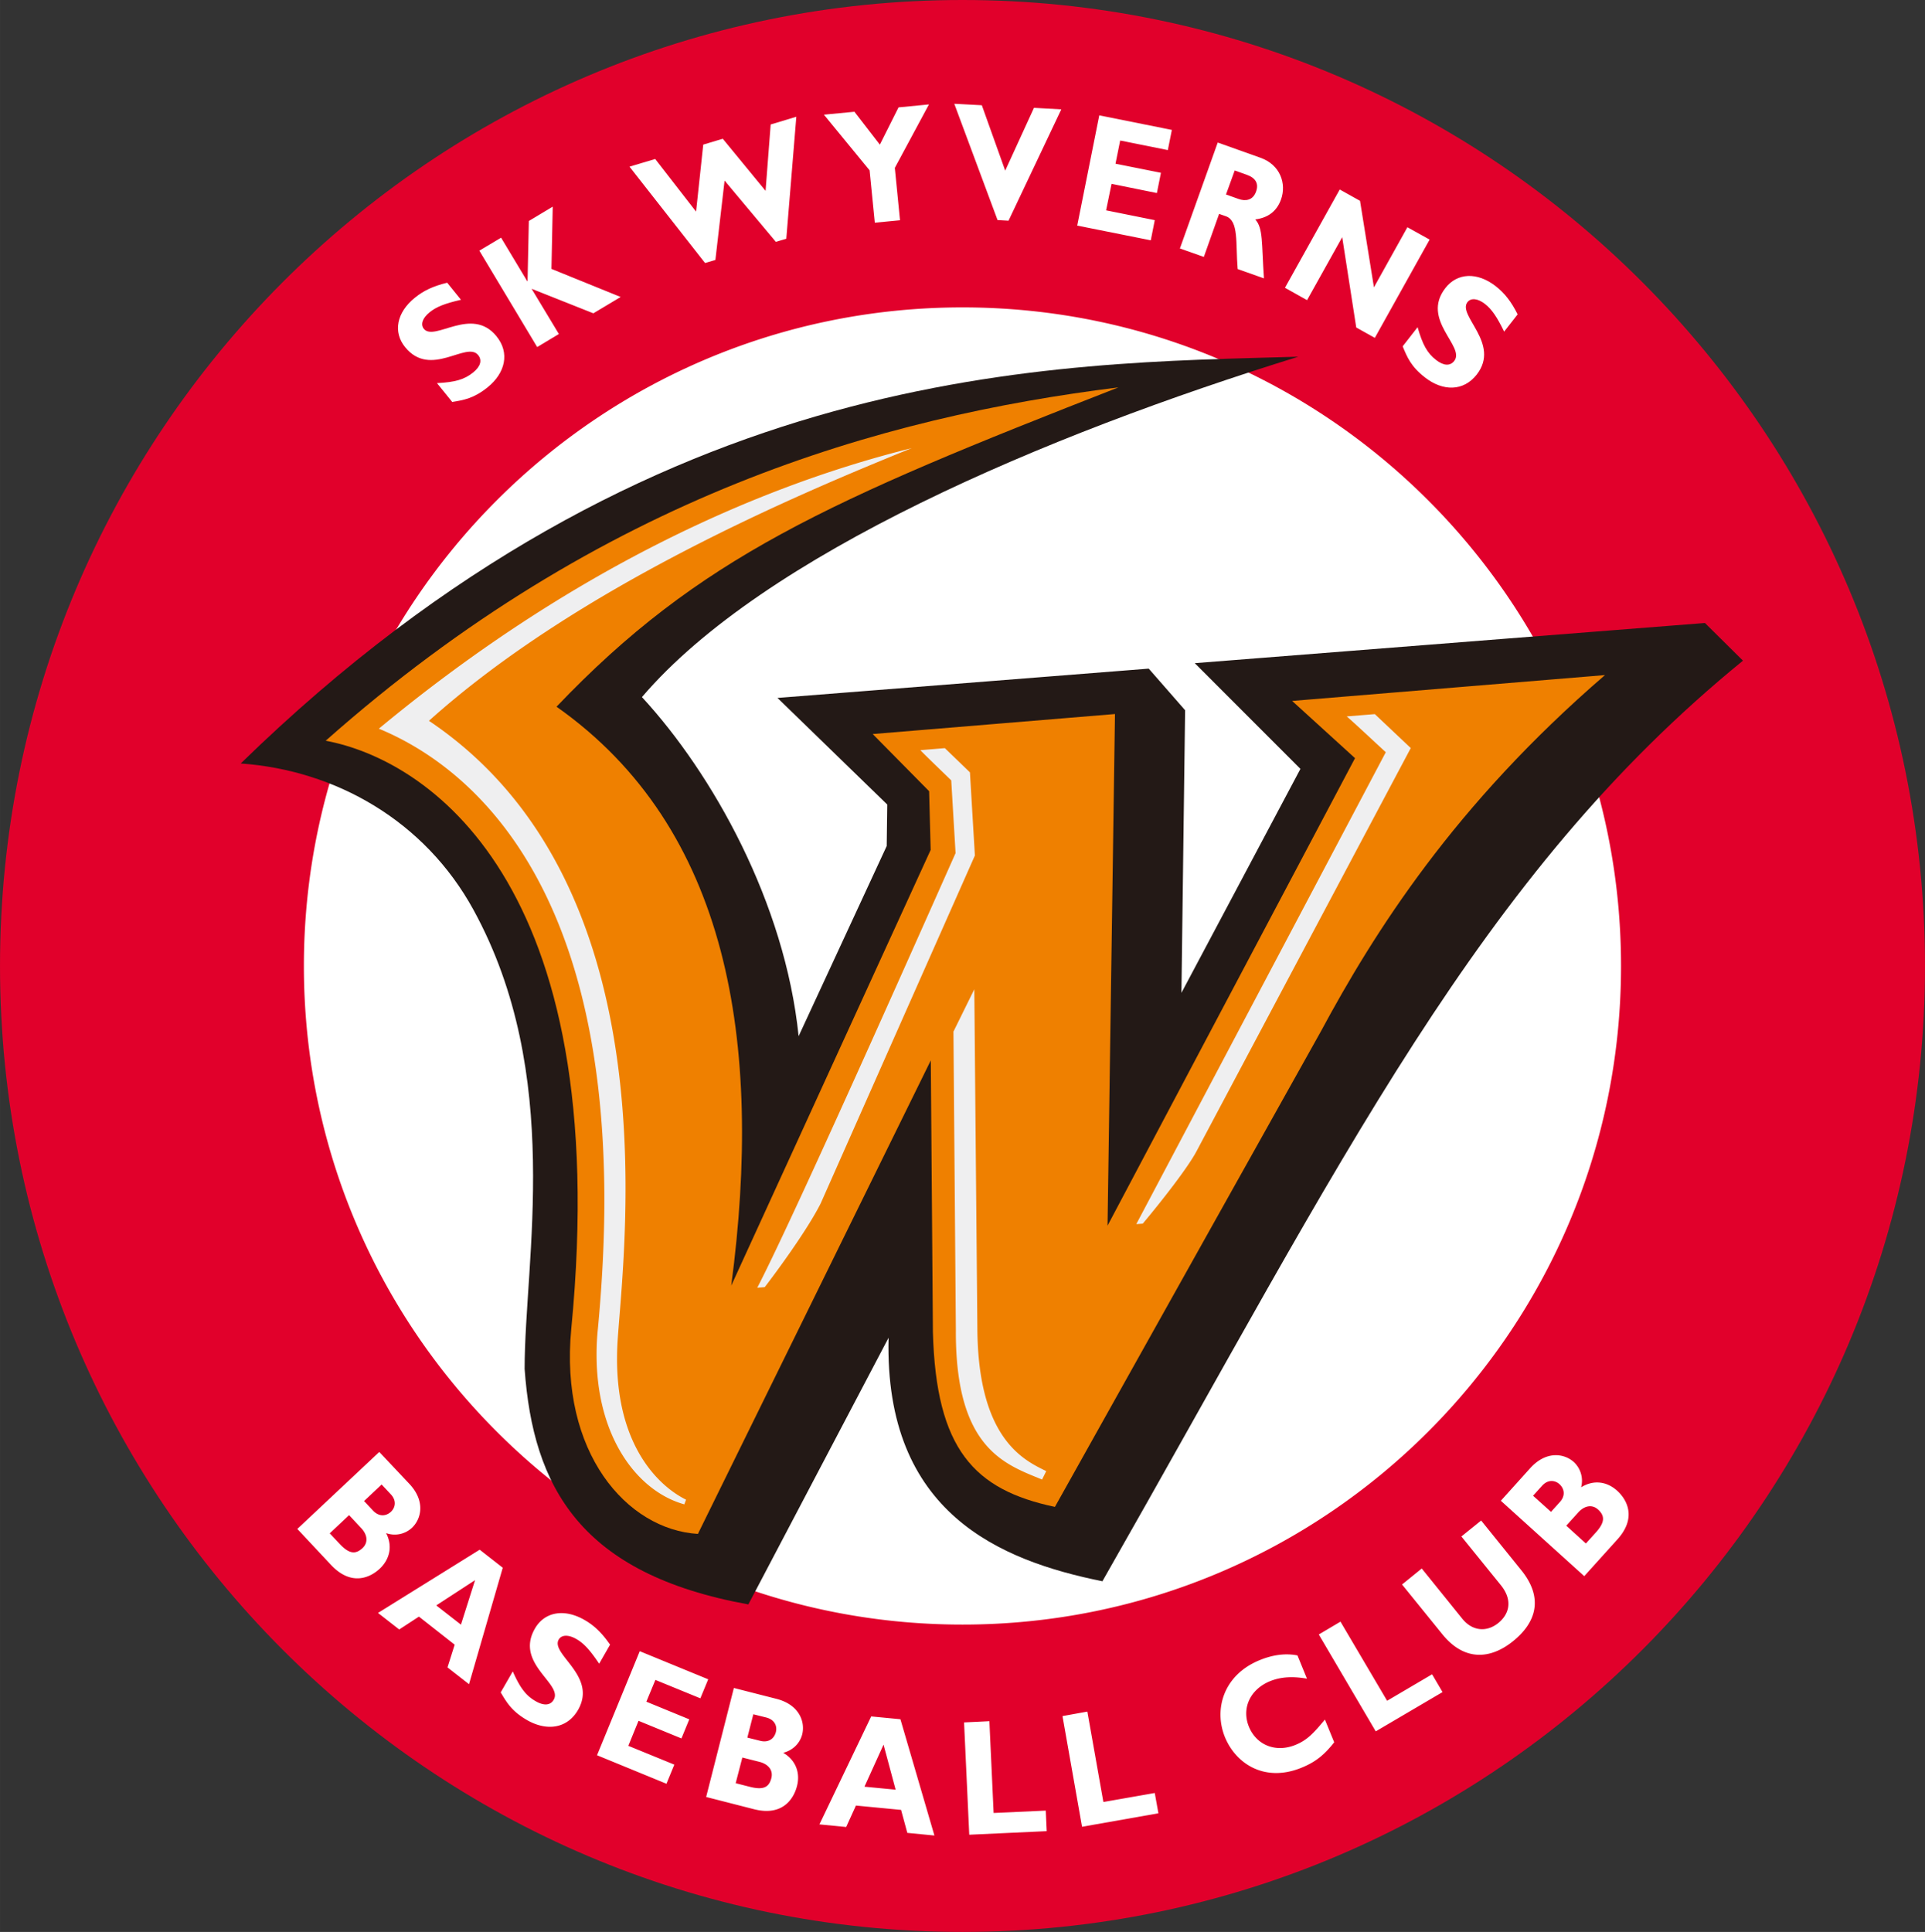 <svg xmlns="http://www.w3.org/2000/svg" width="285.048" height="286.067" viewBox="0 0 75.419 75.689"><rect x="0" y="0" width="75.419" height="75.689" fill="#333333" stroke="none"/><path d="M75.419 37.846c0 20.9-16.883 37.842-37.71 37.842C16.886 75.688 0 58.745 0 37.846 0 16.942 16.886 0 37.71 0c20.826 0 37.709 16.942 37.709 37.846" style="fill:#e1002b;fill-opacity:1;fill-rule:nonzero;stroke:none;stroke-width:.353"/><path d="M37.71 12.043c-14.252 0-25.804 11.553-25.804 25.804 0 14.249 11.552 25.8 25.804 25.8 14.25 0 25.8-11.551 25.8-25.8 0-14.25-11.55-25.804-25.8-25.804M13.677 59.359l.473.507c.241.254.288.562.055.783-.28.26-.528.231-.904-.169l-.382-.408zm1.183-2.475L11.649 59.9l1.324 1.414c.8.847 1.541.486 1.908.141.376-.354.517-.87.246-1.392a.994.994 0 0 0 1.011-.206c.36-.335.546-1.032-.095-1.718zm.092 1.276.357.38c.247.264.17.535.007.689-.17.158-.448.218-.698-.045l-.354-.377zM19.697 61.42l-.904-.707-3.983 2.478.831.648.772-.504 1.4 1.1-.281.89.843.658zm-1.638 2.23-.967-.754 1.52-.99zM23.475 65.18c-.358-.535-.604-.803-.9-.97-.307-.176-.577-.165-.686.024-.329.578 1.522 1.423.758 2.756-.424.735-1.224.84-1.996.4-.601-.347-.8-.692-1.034-1.086l.473-.823c.286.649.518.952.9 1.17.326.187.58.161.705-.062.362-.628-1.526-1.407-.741-2.78.378-.662 1.149-.802 1.948-.342.386.221.683.51 1 .967zM26.111 69.883l-2.72-1.117 1.674-4.076 2.682 1.101-.308.745-1.762-.721-.354.853 1.682.691-.307.748-1.681-.69-.4.98 1.802.737zM29.514 67.161l.502.125c.355.091.438.358.38.577-.058.225-.259.427-.612.338l-.504-.126zm-.762-1.03-1.086 4.27 1.877.48c1.126.286 1.557-.418 1.682-.907.13-.499-.03-1.007-.54-1.304.368-.092.651-.361.744-.72.12-.475-.095-1.16-1.011-1.394zm.332 2.725.674.17c.336.087.542.32.463.635-.092.367-.318.476-.85.34l-.548-.14zM35.277 67.355l-1.145-.11-2.027 4.23 1.047.102.383-.84 1.768.17.244.9 1.062.104zm-.187 2.76-1.222-.117.748-1.647zM41.009 71.74l-3.035.14-.203-4.4.992-.048.166 3.596 2.043-.093zM45.385 71.04l-2.992.528-.766-4.336.974-.176.628 3.542 2.013-.353zM52.272 68.258c-.395.503-.739.777-1.284.998-1.433.584-2.567-.15-2.998-1.203-.442-1.092-.052-2.437 1.364-3.013.514-.211 1.019-.277 1.479-.184l.372.91c-.512-.088-.985-.086-1.442.097-.784.32-1.126 1.06-.833 1.784.3.728 1.058 1.027 1.825.713.482-.195.738-.496 1.153-.992zM56.517 66.292 53.9 67.83l-2.231-3.795.849-.503 1.827 3.1 1.763-1.037zM58.03 59.57l1.568 1.942c.922 1.136.538 2.094-.314 2.781-.897.727-1.92.791-2.776-.27l-1.577-1.946.772-.627 1.59 1.97c.398.492.96.527 1.406.168.41-.33.597-.87.102-1.485l-1.545-1.908zM61.364 59.772l.467-.516c.234-.26.535-.334.778-.118.28.258.27.507-.097.913l-.379.419zm-2.563-.976 3.268 2.954 1.3-1.441c.778-.864.357-1.575-.015-1.91-.385-.347-.906-.442-1.408-.13a1 1 0 0 0-.286-.99c-.367-.332-1.072-.459-1.707.238zm1.262-.197.348-.385c.243-.27.52-.219.689-.066.172.158.255.43.014.698l-.348.385z" style="fill:#fff;fill-opacity:1;fill-rule:nonzero;stroke:none;stroke-width:.353"/><path d="m68.287 25.883-1.49-1.476-19.988 1.574 4.14 4.142-4.662 8.775.144-11.073-1.425-1.63-14.545 1.148 4.3 4.176-.021 1.626-3.451 7.45c-.536-5.228-3.37-10.283-6.139-13.285 4.762-5.577 15.8-10.269 25.716-13.335-9.552.28-25.221.122-41.435 15.936 3.727.263 7.215 2.254 9.118 5.732 3.541 6.469 2.005 13.712 2.005 17.986.33 4.626 2.174 8.035 8.766 9.228 0 0 2.863-5.443 5.493-10.448-.17 6.884 4.386 8.732 8.378 9.541 9.471-16.607 14.732-27.617 25.096-36.067" style="fill:#231916;fill-opacity:1;fill-rule:nonzero;stroke:none;stroke-width:.353"/><path d="m28.648 50.37 7.814-17.072-.06-2.3-2.211-2.24 9.492-.784-.291 20.045 9.696-18.316-2.464-2.242 12.257-1.013c-5.9 5.085-9.038 10.069-11.142 13.98L41.33 59.036c-3.169-.669-4.658-2.258-4.78-6.852l-.082-10.642-9.125 18.553c-2.786-.17-5.428-3.19-4.961-8.037 1.713-17.64-5.749-22.317-9.622-23.038 10.82-9.589 21.774-12.688 31.059-13.843-11.393 4.45-16.44 6.667-22.015 12.51 6.75 4.755 8.106 13.14 6.845 22.682" style="fill:#ef8000;fill-opacity:1;fill-rule:nonzero;stroke:none;stroke-width:.353"/><path d="m38.292 52.042-.12-13.284-.817 1.658.094 11.695c-.023 4.645 1.924 5.256 3.378 5.854l.163-.33c-.86-.424-2.674-1.242-2.698-5.593M16.805 28.24c5.851-5.26 14.5-8.894 18.917-10.684-6.492 1.617-13.729 5.064-20.879 10.992 3.209 1.325 8.835 5.504 8.835 18.462 0 1.558-.083 3.244-.255 5.065a9.56 9.56 0 0 0-.05 1.005c0 3.213 1.588 5.342 3.438 5.857l.067-.183c-1.165-.579-2.96-2.353-2.672-6.35.286-4 1.987-17.86-7.4-24.164M29.668 50.45c1.55-2.97 7.722-16.93 7.77-17.026l-.17-2.85c-.086-.09-.86-.825-1.21-1.184l.96-.08.983.949.194 3.258-6.042 13.631c-.55 1.088-1.792 2.76-2.191 3.278zM46.892 45.077l8.38-15.77-1.408-1.33-1.1.09c.388.337 1.346 1.24 1.53 1.402-.18.343-8.26 15.624-9.776 18.49l.254-.02c.757-.903 1.79-2.224 2.12-2.862" style="fill:#efeff0;fill-opacity:1;fill-rule:nonzero;stroke:none;stroke-width:.353"/><path d="M18.06 11.745c-.63.144-.966.275-1.229.49-.279.225-.364.476-.227.646.419.517 1.874-.903 2.845.29.535.656.346 1.444-.346 2.003-.541.436-.934.5-1.386.574l-.597-.738c.71-.036 1.073-.14 1.415-.416.296-.238.36-.484.197-.684-.454-.561-1.861.922-2.859-.309-.481-.59-.336-1.359.383-1.938.345-.28.72-.455 1.264-.587zM21.605 10.535l2.712 1.1-1.07.64-2.419-.961 1.068 1.772-.85.511L18.78 9.82l.852-.508 1.027 1.71.01-.007.05-2.357.936-.562zM28.028 10.184l-.405.12-2.96-3.774 1.006-.301 1.602 2.062.281-2.625.765-.23 1.677 2.041.2-2.6 1.005-.303-.393 4.78-.41.12-2.008-2.4ZM34.07 6.674 32.28 4.493l1.195-.115.996 1.289.732-1.46 1.192-.116-1.337 2.486.203 2.052-.988.095zM39.513 8.646l-.43-.024-1.695-4.556 1.079.057.916 2.562 1.127-2.46 1.071.059zM45.086 9.415l-2.882-.577.864-4.319 2.844.571-.158.79-1.867-.375-.183.909 1.78.356-.159.793-1.776-.36-.214 1.037 1.907.385zM47.709 5.584l-1.482 4.15.938.331.598-1.685.27.094c.506.184.373 1.034.457 2.067l1.03.365c-.096-1.406-.026-1.958-.34-2.31.507-.063.848-.328 1.01-.785.219-.619-.032-1.355-.806-1.63zm.665 1.095.471.168c.353.124.478.349.367.657-.123.353-.424.385-.68.293l-.499-.177ZM53.864 13.237l-.728-.407-.55-3.538-1.377 2.467-.866-.485 2.146-3.85.795.444.545 3.389 1.311-2.354.871.483zM58.93 12.993c-.28-.58-.486-.877-.749-1.084-.281-.22-.551-.246-.686-.074-.41.525 1.306 1.62.365 2.836-.519.668-1.331.664-2.03.117-.55-.426-.7-.796-.875-1.219l.585-.75c.194.684.379 1.017.724 1.284.3.234.551.242.712.037.443-.571-1.32-1.606-.347-2.855.468-.602 1.249-.635 1.973-.072.35.275.608.606.857 1.103z" style="fill:#fff;fill-opacity:1;fill-rule:nonzero;stroke:none;stroke-width:.353"/></svg>